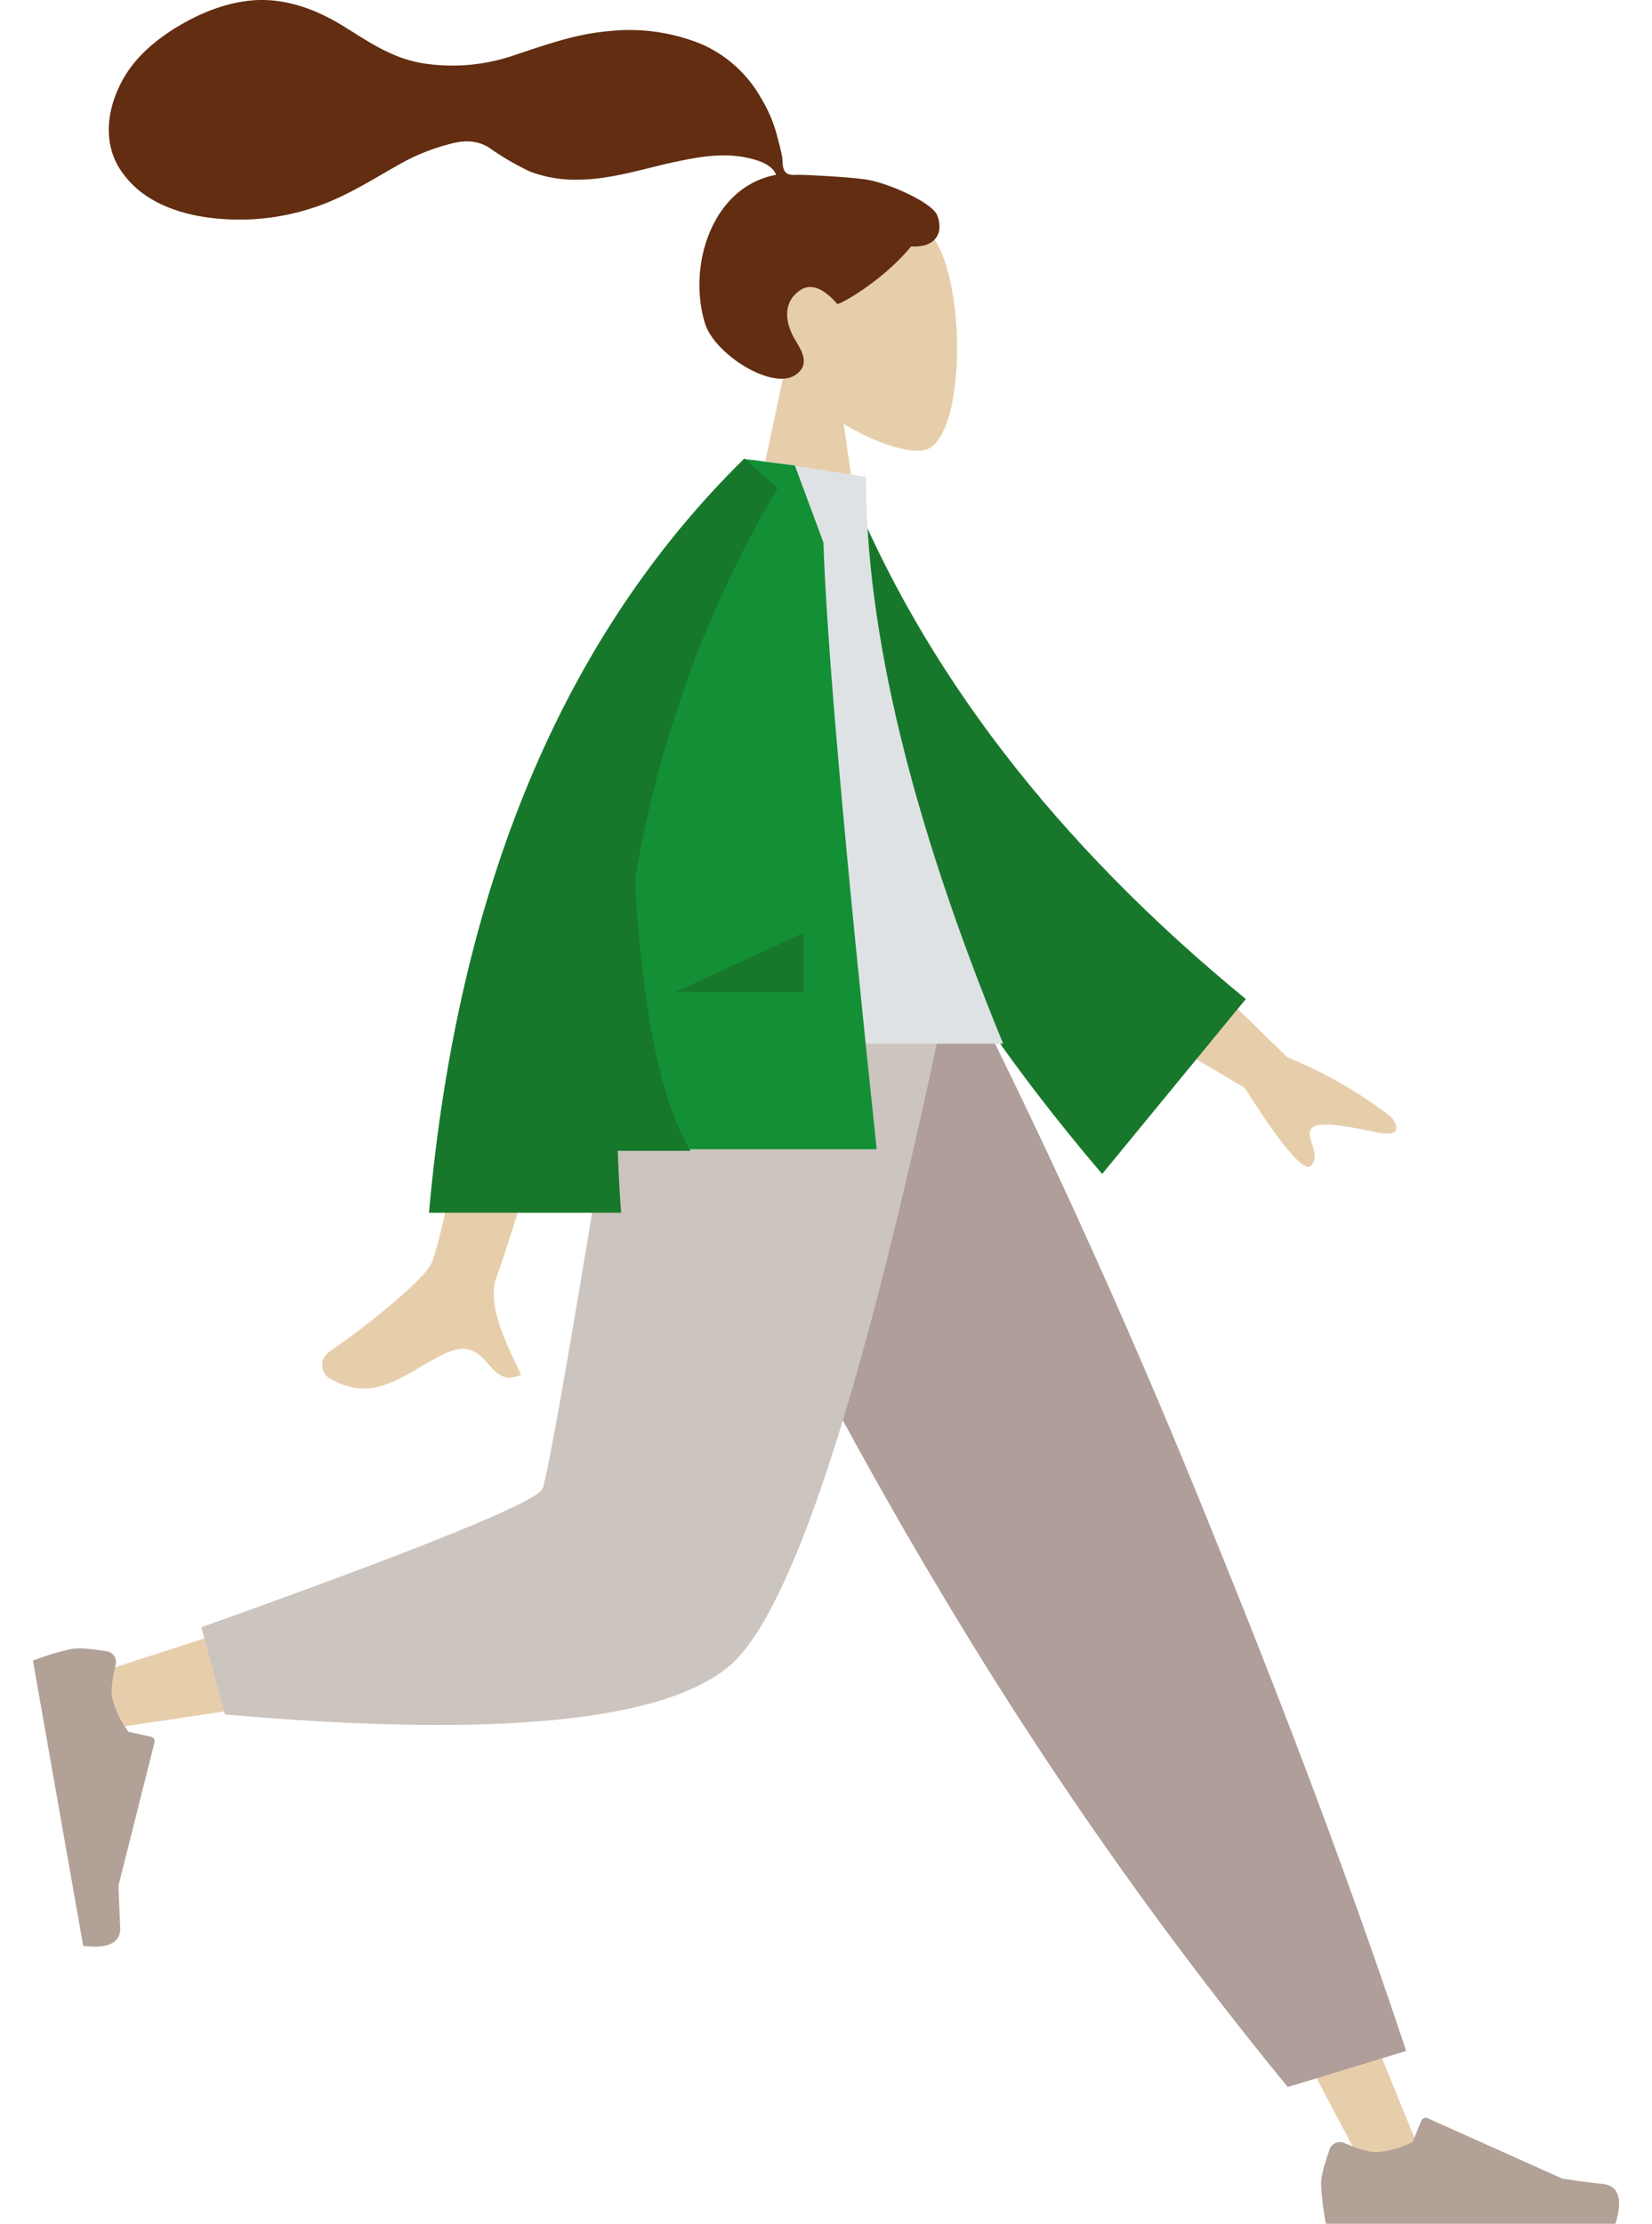 <svg data-name="Component 3 – 1" xmlns="http://www.w3.org/2000/svg" width="330" height="444"><defs><clipPath id="a"><path data-name="Rectangle 73" fill="none" d="M0 0h330v444H0z"/></clipPath></defs><g data-name="Group 80" clip-path="url(#a)"><path data-name="Path 181" d="m148.143 114.125 10.319-48.154h7.416l6.879 48.154Z" fill="#e7ceab" fill-rule="evenodd"/><g data-name="Group 79"><g data-name="Group 78" clip-path="url(#a)" fill-rule="evenodd"><path data-name="Path 182" d="M184.8 89.833c-7.631 1.935-37.083-13.113-35.578-35.04s32.031-17.091 38.05-6.02c5.912 10.964 5.16 39.018-2.472 41.06" fill="#e7ceab"/><path data-name="Path 183" d="M173.187 35.875c-3.332-.537-12.038-.967-13.651-.967-1.075 0-2.149.215-2.794-.753-.538-.86-.323-2.042-.538-3.009-.215-1.075-.43-2.043-.752-3.117a27.9 27.9 0 0 0-3.332-8.277 25.363 25.363 0 0 0-12.039-10.963 38.14 38.14 0 0 0-18.38-2.58c-6.557.537-12.576 2.687-18.7 4.729a38.1 38.1 0 0 1-18.381 1.72c-6.234-.967-10.963-4.3-16.338-7.632C62.8 1.694 56.672-.455 50.33.082c-5.911.538-11.5 3.01-16.445 6.234-4.622 3.117-8.385 6.772-10.534 12.039-2.364 5.589-2.364 11.823 1.505 16.66 5.482 7.2 15.8 9.029 24.292 8.814a46.827 46.827 0 0 0 14.4-2.687c6.127-2.15 11.609-5.8 17.305-8.922a41.037 41.037 0 0 1 8.492-3.332c2.9-.859 5.589-1.074 8.276.538a53.652 53.652 0 0 0 8.277 4.837 25.388 25.388 0 0 0 9.458 1.612c6.235 0 12.361-1.935 18.488-3.332 4.944-1.075 10.211-2.15 15.263-1.075 2.042.43 5.159 1.29 5.912 3.44-12.791 2.364-17.735 18.165-14.188 29.666 1.934 6.234 13.65 13.543 18.165 10.211 2.9-2.042 1.075-4.837 0-6.664-2.15-3.44-2.9-7.847 1.075-10.319 3.439-2.042 7.094 2.9 7.2 2.9.968-.107 9.137-4.729 14.726-11.5 5.482.323 6.449-3.332 5.159-6.341-1.182-2.473-9.459-6.235-13.973-6.987" fill="#622d10"/><path data-name="Path 184" d="m139.974 199.146 76.1 127.264 57.075 107.7h12.361l-95.77-234.964Z" fill="#e7ceab"/><path data-name="Path 185" d="M265.625 429.059c-1.075 3.117-1.72 5.374-1.72 6.879a49.2 49.2 0 0 0 .968 8.062H322.7c1.505-4.945.644-7.632-2.581-7.954s-5.911-.753-8.061-1.075l-26.871-12.039a.948.948 0 0 0-1.29.538l-1.72 4.192a18.468 18.468 0 0 1-7.309 2.042c-1.5 0-3.547-.645-6.342-1.827a2.175 2.175 0 0 0-2.9 1.182c.107-.107.107 0 0 0" fill="#b2a197"/><path data-name="Path 186" d="m257.242 416.7 23.647-7.2q-15.479-46.593-38.265-102.54-22.411-55.788-48.476-107.916h-66.964q28.86 65.781 61.159 119.523a808.772 808.772 0 0 0 68.9 98.135" fill="#af9e99"/><path data-name="Path 187" d="M134.922 199.146c-7.2 44.823-20.96 101.79-22.357 103.617-.967 1.074-32.246 11.716-94.158 31.6l2.687 10.856q110.764-15.963 116.73-24.83c5.912-8.814 35.793-78.465 47.187-121.245Z" fill="#e7ceab"/><path data-name="Path 188" d="m40.227 324.9 4.729 17.413c55.248 4.837 89 1.29 101.575-10.426Q165.072 314 189.1 199.146h-63.851c-10 62.772-15.8 95.448-16.876 98.135-1.4 2.687-24.184 11.931-68.146 27.624" fill="#ccc4be"/><path data-name="Path 189" d="M21.425 329.725c-3.256-.517-5.591-.76-7.073-.5a49.118 49.118 0 0 0-7.771 2.352l10.041 56.949c5.131.624 7.628-.69 7.386-3.921-.156-3.356-.286-5.953-.342-8.126l7.19-28.554a.95.95 0 0 0-.754-1.177l-4.426-.965a18.455 18.455 0 0 1-3.276-6.843c-.261-1.482.019-3.605.7-6.562a2.127 2.127 0 0 0-1.668-2.653c.125.087.019.106 0 0" fill="#b2a197"/><path data-name="Path 190" d="m228.113 182.809 29.021 28.269a88.624 88.624 0 0 1 20.745 11.931c1.182 1.4 2.58 4.3-3.224 3.009-5.7-1.182-11.824-2.364-12.791-.537-1.075 1.827 2.042 4.729.107 7.2-1.29 1.612-5.7-3.44-13.328-15.478l-30.2-17.843Z" fill="#e7ceab"/><path data-name="Path 191" d="M160.182 97.035 169 95.53q22.895 57.237 79.862 103.939l-28.7 34.933c-37.942-44.5-61.482-90.181-59.977-137.367" fill="#17782c"/><path data-name="Path 192" d="M99.344 186.893q-10.319 59.332-13.221 65.459c-1.4 3.01-12.253 12.038-19.885 17.2-3.117 2.042-1.72 4.729-.645 5.482 9.352 5.7 15.372-1.075 23.432-4.837 8.815-4.085 8.062 7.524 15.049 4.3-2.15-4.837-7.2-13.758-4.838-19.67 1.076-2.579 8.169-25.152 21.39-67.931Z" fill="#e7ceab"/><path data-name="Path 193" d="M121.487 208.39h78.9c-18.273-44.5-27.409-82.119-27.409-113.183l-22.68-3.547c-18.6 29.989-25.044 66.964-28.806 116.73" fill="#dee2e4"/><path data-name="Path 194" d="M104.4 229.458h70.726q-9.673-91.095-10.641-121.137l-5.7-15.37-10-1.29c-16.876 29.988-41.06 88.138-44.392 137.8" fill="#138f36"/><path data-name="Path 195" d="M126.108 149.918c.215 40.415 4.085 66.964 11.824 79.862h-23.539Z" fill="#17782c"/><path data-name="Path 196" d="M148.681 91.553Q94.347 144.92 85.694 242.141h38.373q-5.966-81.9 31.278-144.676Z" fill="#17782c"/><path data-name="Path 197" d="m134.922 198.072 25.578-11.823v11.823Z" fill="#17782c"/></g></g></g></svg>